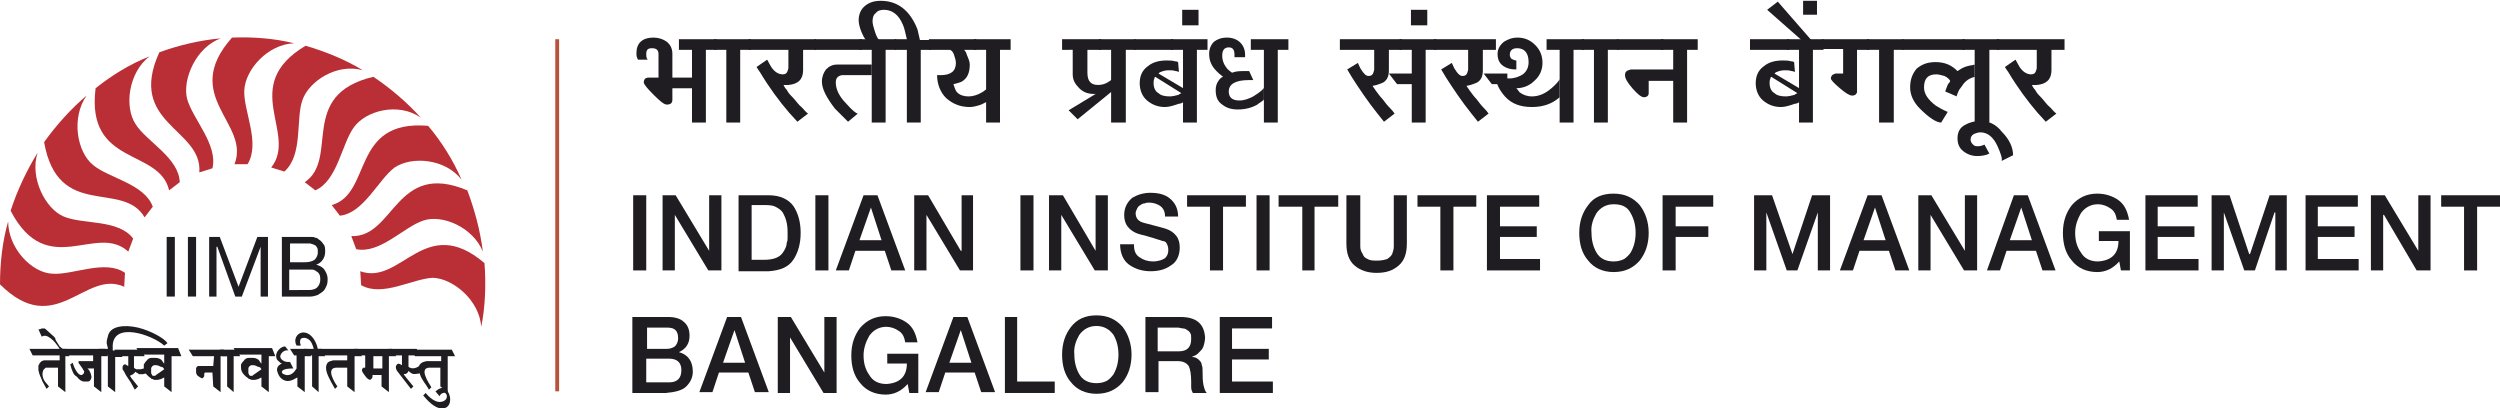 <?xml version="1.0" encoding="utf-8"?>
<!-- Generator: Adobe Illustrator 21.1.0, SVG Export Plug-In . SVG Version: 6.00 Build 0)  -->
<svg version="1.1" id="Layer_1" xmlns="http://www.w3.org/2000/svg" xmlns:xlink="http://www.w3.org/1999/xlink" x="0px" y="0px"
	 width="306px" height="50px" viewBox="0 0 306 50" style="enable-background:new 0 0 306 50;" xml:space="preserve">
<style type="text/css">
	.st0{fill:#1F1D21;}
	.st1{clip-path:url(#SVGID_2_);fill:#1F1D21;}
	.st2{clip-path:url(#SVGID_2_);fill:none;stroke:#B8523C;stroke-width:0.471;}
	.st3{clip-path:url(#SVGID_2_);fill-rule:evenodd;clip-rule:evenodd;fill:#B92F35;}
	.st4{clip-path:url(#SVGID_2_);fill-rule:evenodd;clip-rule:evenodd;fill:#1F1D21;}
</style>
<rect x="77.5" y="23.9" class="st0" width="1.6" height="9.2"/>
<polygon class="st0" points="81.1,23.9 82.7,23.9 86.8,30.7 86.8,30.7 86.8,23.9 88.3,23.9 88.3,33.1 86.7,33.1 82.6,26.3 
	82.6,26.3 82.6,33.1 81.1,33.1 "/>
<g>
	<defs>
		<rect id="SVGID_1_" y="0" width="306" height="50"/>
	</defs>
	<clipPath id="SVGID_2_">
		<use xlink:href="#SVGID_1_"  style="overflow:visible;"/>
	</clipPath>
	<path class="st1" d="M90.4,23.9h3.7c1.4,0,2.4,0.5,3,1.3c0.6,0.9,0.9,2,0.9,3.3c0,1.3-0.3,2.4-0.9,3.3c-0.6,0.9-1.6,1.3-3,1.4h-3.7
		V23.9z M92,31.8h1.5c1.2,0,2-0.3,2.4-1c0.2-0.3,0.4-0.7,0.4-1.1c0.1-0.2,0.1-0.4,0.1-0.6c0-0.2,0-0.4,0-0.7c0-1-0.2-1.7-0.6-2.4
		c-0.2-0.3-0.5-0.5-0.9-0.7c-0.4-0.2-0.9-0.2-1.5-0.2H92V31.8z"/>
	<rect x="99.8" y="23.9" class="st1" width="1.6" height="9.2"/>
	<path class="st1" d="M105.7,23.9h1.7l3.4,9.2h-1.7l-0.8-2.4h-3.6l-0.8,2.4h-1.6L105.7,23.9z M105.2,29.4h2.7l-1.3-4h0L105.2,29.4z"
		/>
	<polygon class="st1" points="111.9,23.9 113.6,23.9 117.6,30.7 117.7,30.7 117.7,23.9 119.1,23.9 119.1,33.1 117.5,33.1 
		113.4,26.3 113.4,26.3 113.4,33.1 111.9,33.1 	"/>
	<rect x="124.9" y="23.9" class="st1" width="1.6" height="9.2"/>
	<polygon class="st1" points="128.4,23.9 130.1,23.9 134.1,30.7 134.1,30.7 134.1,23.9 135.6,23.9 135.6,33.1 134,33.1 129.9,26.3 
		129.9,26.3 129.9,33.1 128.4,33.1 	"/>
	<path class="st1" d="M138.8,30c0,0.7,0.2,1.2,0.7,1.5c0.4,0.3,1,0.5,1.6,0.5c0.7,0,1.2-0.2,1.5-0.4c0.3-0.3,0.4-0.6,0.4-1
		c0-0.4-0.1-0.6-0.2-0.8c-0.1-0.2-0.3-0.3-0.5-0.3c-0.6-0.2-1.5-0.5-2.7-0.8c-0.8-0.2-1.3-0.6-1.6-1c-0.3-0.4-0.4-0.9-0.4-1.4
		c0-0.9,0.4-1.6,1-2.1c0.7-0.4,1.4-0.6,2.2-0.6c1,0,1.8,0.2,2.4,0.7c0.6,0.5,1,1.2,1,2.2h-1.6c0-0.6-0.2-1-0.6-1.3
		c-0.3-0.2-0.8-0.4-1.3-0.4c-0.2,0-0.4,0-0.6,0.1c-0.2,0-0.4,0.1-0.5,0.2c-0.2,0.1-0.3,0.2-0.4,0.4c-0.1,0.2-0.2,0.4-0.2,0.6
		c0,0.3,0.1,0.6,0.3,0.8c0.2,0.2,0.4,0.3,0.8,0.4c0.7,0.2,1.6,0.4,2.6,0.7c0.6,0.2,1,0.5,1.3,0.9c0.3,0.4,0.4,0.9,0.4,1.4
		c0,1-0.4,1.8-1.1,2.2c-0.7,0.5-1.5,0.7-2.5,0.7c-1,0-1.9-0.3-2.6-0.8c-0.7-0.5-1.1-1.4-1.1-2.5H138.8z"/>
	<polygon class="st1" points="145.3,23.9 152.5,23.9 152.5,25.3 149.7,25.3 149.7,33.1 148.1,33.1 148.1,25.3 145.3,25.3 	"/>
	<rect x="153.8" y="23.9" class="st1" width="1.6" height="9.2"/>
	<polygon class="st1" points="156.5,23.9 163.8,23.9 163.8,25.3 160.9,25.3 160.9,33.1 159.4,33.1 159.4,25.3 156.5,25.3 	"/>
	<path class="st1" d="M164.9,23.9h1.6v5.4c0,0.3,0,0.6,0,0.9c0,0.3,0.1,0.6,0.3,0.9c0.1,0.3,0.3,0.5,0.6,0.6
		c0.3,0.2,0.7,0.2,1.2,0.2c0.5,0,0.9-0.1,1.2-0.2c0.3-0.2,0.5-0.4,0.6-0.6c0.1-0.3,0.2-0.6,0.2-0.9c0-0.3,0-0.6,0-0.9v-5.4h1.6v5.9
		c0,1.2-0.3,2.1-1,2.7c-0.7,0.6-1.5,0.9-2.7,0.9c-1.1,0-2-0.3-2.7-0.9c-0.7-0.6-1-1.5-1-2.7V23.9z"/>
	<polygon class="st1" points="173.5,23.9 180.7,23.9 180.7,25.3 177.9,25.3 177.9,33.1 176.3,33.1 176.3,25.3 173.5,25.3 	"/>
	<polygon class="st1" points="182,23.9 188.4,23.9 188.4,25.3 183.6,25.3 183.6,27.7 188.1,27.7 188.1,29 183.6,29 183.6,31.7 
		188.5,31.7 188.5,33.1 182,33.1 	"/>
	<path class="st1" d="M197.5,23.7c1.4,0,2.4,0.5,3.2,1.4c0.7,0.9,1.1,2.1,1.1,3.4c0,1.4-0.4,2.5-1.1,3.4c-0.8,0.9-1.8,1.4-3.2,1.4
		c-1.3,0-2.4-0.5-3.1-1.4c-0.8-0.9-1.1-2.1-1.1-3.4c0-1.4,0.4-2.5,1.1-3.4C195.1,24.1,196.2,23.7,197.5,23.7 M197.5,25
		c-0.9,0-1.6,0.4-2.1,1.1c-0.4,0.7-0.7,1.5-0.6,2.4c0,0.9,0.2,1.7,0.6,2.4c0.4,0.7,1.1,1.1,2.1,1.1c0.5,0,0.9-0.1,1.3-0.3
		c0.3-0.2,0.6-0.5,0.8-0.8c0.4-0.7,0.6-1.5,0.6-2.4c0-0.9-0.2-1.7-0.6-2.4C199.2,25.3,198.5,25,197.5,25"/>
	<polygon class="st1" points="203.5,23.9 209.7,23.9 209.7,25.3 205.1,25.3 205.1,27.7 209.1,27.7 209.1,29 205.1,29 205.1,33.1 
		203.5,33.1 	"/>
	<polygon class="st1" points="214.7,23.9 216.9,23.9 219.4,31.1 219.4,31.1 221.8,23.9 224,23.9 224,33.1 222.5,33.1 222.5,26 
		222.5,26 220,33.1 218.7,33.1 216.2,26 216.2,26 216.2,33.1 214.7,33.1 	"/>
	<path class="st1" d="M228.6,23.9h1.7l3.4,9.2H232l-0.8-2.4h-3.6l-0.8,2.4h-1.6L228.6,23.9z M228.1,29.4h2.7l-1.3-4h0L228.1,29.4z"
		/>
	<polygon class="st1" points="234.8,23.9 236.4,23.9 240.5,30.7 240.5,30.7 240.5,23.9 242,23.9 242,33.1 240.4,33.1 236.3,26.3 
		236.3,26.3 236.3,33.1 234.8,33.1 	"/>
	<path class="st1" d="M246.5,23.9h1.7l3.4,9.2H250l-0.8-2.4h-3.6l-0.8,2.4h-1.6L246.5,23.9z M246,29.4h2.7l-1.3-4h0L246,29.4z"/>
	<path class="st1" d="M260.6,33.1h-1l-0.2-1.1c-0.8,0.9-1.7,1.3-2.7,1.3c-1.3,0-2.4-0.5-3.1-1.4c-0.8-0.9-1.1-2.1-1.1-3.4
		c0-1.4,0.4-2.5,1.1-3.4c0.8-0.9,1.8-1.4,3.1-1.4c1,0,1.9,0.3,2.6,0.8c0.7,0.5,1.1,1.3,1.3,2.4h-1.5c-0.1-0.6-0.3-1.1-0.8-1.4
		c-0.4-0.3-1-0.5-1.5-0.5c-0.9,0-1.6,0.4-2.1,1.1c-0.4,0.7-0.7,1.5-0.7,2.4c0,0.9,0.2,1.7,0.7,2.4c0.4,0.7,1.1,1.1,2.1,1.1
		c1.6-0.1,2.5-0.9,2.5-2.5h-2.4v-1.2h3.8V33.1z"/>
	<polygon class="st1" points="262.6,23.9 269,23.9 269,25.3 264.1,25.3 264.1,27.7 268.6,27.7 268.6,29 264.1,29 264.1,31.7 
		269.1,31.7 269.1,33.1 262.6,33.1 	"/>
	<polygon class="st1" points="270.7,23.9 272.9,23.9 275.3,31.1 275.4,31.1 277.8,23.9 279.9,23.9 279.9,33.1 278.5,33.1 278.5,26 
		278.4,26 276,33.1 274.7,33.1 272.2,26 272.2,26 272.2,33.1 270.7,33.1 	"/>
	<polygon class="st1" points="282.2,23.9 288.6,23.9 288.6,25.3 283.7,25.3 283.7,27.7 288.2,27.7 288.2,29 283.7,29 283.7,31.7 
		288.7,31.7 288.7,33.1 282.2,33.1 	"/>
	<polygon class="st1" points="290.2,23.9 291.9,23.9 296,30.7 296,30.7 296,23.9 297.5,23.9 297.5,33.1 295.8,33.1 291.8,26.3 
		291.7,26.3 291.7,33.1 290.2,33.1 	"/>
	<polygon class="st1" points="298.8,23.9 306,23.9 306,25.3 303.2,25.3 303.2,33.1 301.6,33.1 301.6,25.3 298.8,25.3 	"/>
	<path class="st1" d="M77.5,38.8h4.3c0.8,0,1.5,0.2,1.9,0.6c0.5,0.4,0.7,1,0.7,1.7c0,0.9-0.4,1.6-1.3,2v0c1.1,0.3,1.7,1.1,1.7,2.4
		c0,0.7-0.3,1.3-0.8,1.8c-0.5,0.5-1.4,0.7-2.5,0.8h-4.1V38.8z M79.1,42.7h2.5c0.4,0,0.7-0.1,1-0.3c0.2-0.2,0.4-0.5,0.4-1
		c0-0.9-0.4-1.3-1.3-1.3h-2.5V42.7z M79.1,46.8h2.8c1,0,1.5-0.5,1.5-1.5c0-0.9-0.5-1.4-1.5-1.4h-2.8V46.8z"/>
	<path class="st1" d="M89,38.8h1.7l3.4,9.2h-1.7l-0.8-2.4H88l-0.8,2.4h-1.6L89,38.8z M88.5,44.4h2.7l-1.3-4h0L88.5,44.4z"/>
	<polygon class="st1" points="95.2,38.8 96.8,38.8 100.9,45.6 100.9,45.6 100.9,38.8 102.4,38.8 102.4,48.1 100.8,48.1 96.7,41.3 
		96.7,41.3 96.7,48.1 95.2,48.1 	"/>
	<path class="st1" d="M112.3,48.1h-1l-0.2-1.1c-0.8,0.9-1.7,1.3-2.7,1.3c-1.3,0-2.4-0.5-3.1-1.4c-0.8-0.9-1.1-2.1-1.1-3.4
		c0-1.4,0.4-2.5,1.1-3.4c0.8-0.9,1.8-1.4,3.1-1.4c1,0,1.9,0.3,2.6,0.8s1.1,1.3,1.3,2.4h-1.5c-0.1-0.6-0.3-1.1-0.8-1.4
		c-0.4-0.3-1-0.5-1.5-0.5c-0.9,0-1.6,0.4-2.1,1.1c-0.4,0.7-0.7,1.5-0.7,2.4c0,0.9,0.2,1.7,0.7,2.4c0.4,0.7,1.1,1.1,2.1,1.1
		c1.6-0.1,2.5-0.9,2.5-2.5h-2.4v-1.2h3.8V48.1z"/>
	<path class="st1" d="M116.7,38.8h1.7l3.4,9.2h-1.7l-0.8-2.4h-3.6l-0.8,2.4h-1.6L116.7,38.8z M116.2,44.4h2.7l-1.3-4h0L116.2,44.4z"
		/>
	<polygon class="st1" points="123,38.8 124.5,38.8 124.5,46.7 129.1,46.7 129.1,48.1 123,48.1 	"/>
	<path class="st1" d="M134.2,38.6c1.4,0,2.4,0.5,3.2,1.4c0.7,0.9,1.1,2.1,1.1,3.4c0,1.4-0.4,2.5-1.1,3.4c-0.8,0.9-1.8,1.4-3.2,1.4
		c-1.3,0-2.4-0.5-3.1-1.4c-0.8-0.9-1.1-2.1-1.1-3.4c0-1.4,0.4-2.5,1.1-3.4C131.8,39.1,132.8,38.6,134.2,38.6 M134.2,39.9
		c-0.9,0-1.6,0.4-2.1,1.1c-0.4,0.7-0.7,1.5-0.6,2.4c0,0.9,0.2,1.7,0.6,2.4c0.4,0.7,1.1,1.1,2.1,1.1c0.5,0,0.9-0.1,1.3-0.3
		c0.3-0.2,0.6-0.5,0.8-0.8c0.4-0.7,0.6-1.5,0.6-2.4c0-0.9-0.2-1.7-0.6-2.4C135.8,40.3,135.1,39.9,134.2,39.9"/>
	<path class="st1" d="M140.2,38.8h4.3c2,0,2.9,0.9,3,2.5c0,0.4-0.1,0.8-0.2,1.1c-0.1,0.3-0.3,0.5-0.5,0.7c-0.2,0.2-0.3,0.3-0.5,0.4
		c-0.2,0.1-0.3,0.1-0.4,0.2v0c0.1,0,0.3,0,0.5,0.1c0.2,0.1,0.3,0.2,0.4,0.3c0.1,0.1,0.3,0.3,0.3,0.6c0.1,0.2,0.1,0.5,0.1,0.9
		c0,0.5,0,1,0.1,1.5c0.1,0.4,0.2,0.8,0.4,1h-1.7c-0.1-0.2-0.2-0.4-0.2-0.7c0-0.2,0-0.5,0-0.7c0-0.8-0.1-1.5-0.3-1.9
		c-0.3-0.4-0.7-0.6-1.4-0.6h-2.3v3.8h-1.6V38.8z M141.7,43h2.6c1,0,1.5-0.5,1.5-1.5c0-0.3,0-0.6-0.1-0.7c-0.1-0.2-0.2-0.3-0.4-0.4
		c-0.1-0.1-0.3-0.2-0.5-0.2c-0.2,0-0.4-0.1-0.6-0.1h-2.5V43z"/>
	<polygon class="st1" points="149.3,38.8 155.7,38.8 155.7,40.2 150.8,40.2 150.8,42.7 155.3,42.7 155.3,44 150.8,44 150.8,46.7 
		155.8,46.7 155.8,48.1 149.3,48.1 	"/>
	<path class="st1" d="M84.7,10.8h-2.4v1.4c0,0.4-0.2,0.6-0.7,0.6c-0.3,0-0.8-0.4-1.6-1.2c-0.8-0.8-1.2-1.3-1.2-1.5
		c0-0.4,0.2-0.6,0.6-0.6h1.2V6.6c0-0.5-0.3-0.7-0.8-0.7c-0.5,0-0.7,0.2-0.7,0.7c0,0.2,0,0.4,0.1,0.6l0.1,0.1h-1.2
		C78,7.2,78,7.1,78,7.1c-0.1-0.2-0.1-0.4-0.1-0.6c0-1.2,0.7-1.9,2.1-1.9c0.6,0,1.2,0.2,1.6,0.5c0.5,0.4,0.7,0.9,0.7,1.5v2.9h2.4
		V10.8z"/>
	<polygon class="st1" points="87.7,6.1 86.4,6.1 86.4,15 84.7,15 84.7,6.1 83.1,6.1 83.1,4.8 87.7,4.8 	"/>
	<polygon class="st1" points="91.9,6.1 90.6,6.1 90.6,15 88.9,15 88.9,6.1 87.4,6.1 87.4,4.8 91.9,4.8 	"/>
	<path class="st1" d="M100,6.1h-1.7v2.5c0,1.1-0.6,1.7-1.8,1.8c-0.1,0-0.3,0-0.6,0c0.1,0.2,0.2,0.4,0.4,0.6c0.2,0.4,0.5,0.7,0.8,1
		c0.3,0.3,0.6,0.8,1.1,1.2c0.2,0.2,0.4,0.5,0.7,0.7l-1.3,1l-1-1.1c-1.2-1.4-2.4-3-3.6-5c-0.1-0.1-0.2-0.3-0.4-0.6l1.3-0.9
		c0.2,0.4,0.4,0.7,0.5,0.9c0.4,0.6,0.9,0.9,1.4,0.9c0.3,0,0.5-0.1,0.6-0.4c0-0.1,0.1-0.2,0.1-0.4V6.1h-4.9V4.8h8.3V6.1z"/>
	<path class="st1" d="M99.1,5.2c0.1,0,0.2,0,0.2,0.1c0,0.1,0,0.1-0.1,0.2c-0.1,0-0.1,0-0.2-0.1C99,5.3,99,5.2,99.1,5.2"/>
	<path class="st1" d="M105.5,6.1h-5.8V4.8h5.8V6.1z M106.7,9.2h-3.6c-0.2,0-0.3,0.1-0.4,0.1c-0.3,0.2-0.4,0.4-0.4,0.8
		c0,0.8,0.4,1.7,1.3,2.6c0.7,0.8,1.2,1.2,1.4,1.2l-1.2,1c-0.7-0.7-1.2-1.2-1.6-1.6c-1-1.3-1.6-2.4-1.6-3.3c0-0.6,0.2-1.1,0.5-1.5
		c0.4-0.4,0.8-0.6,1.4-0.6h4.2V9.2z"/>
	<polygon class="st1" points="109.7,6.1 108.4,6.1 108.4,15 106.7,15 106.7,6.1 105.2,6.1 105.2,4.8 109.7,4.8 	"/>
	<path class="st1" d="M114,6.1h-1.3V15H111V6.1h-1.5V4.8h1.5c-0.2-0.8-0.3-1.4-0.5-1.8c-0.5-1.2-1.3-1.8-2.3-1.8
		c-0.4,0-0.8,0.1-1,0.4c-0.3,0.2-0.4,0.6-0.4,1c0,0.3,0.1,0.7,0.3,1.3c0.2,0.6,0.4,1,0.6,1H106c-0.2-0.2-0.4-0.6-0.6-1.1
		c-0.2-0.5-0.3-1-0.3-1.3c0-0.8,0.3-1.4,0.8-1.8c0.5-0.4,1.1-0.6,1.9-0.6c2.1,0,3.6,1.2,4.5,3.5c0.1,0.4,0.2,0.9,0.3,1.3h1.4V6.1z"
		/>
	<path class="st1" d="M120.7,12.5c-0.2,0.1-0.4,0.2-0.6,0.3c-0.6,0.2-1,0.3-1.4,0.3c-1.2,0-2.1-0.4-2.9-1.1
		c-0.7-0.7-1.1-1.7-1.1-2.8h0.2c0.1,0,0.2,0,0.2,0c1.3,0,1.9-0.5,1.9-1.5c0-0.3-0.1-0.6-0.2-0.9c-0.1-0.4-0.3-0.6-0.5-0.7h-2.6V4.8
		h5.8v1.3H118c0.2,0.2,0.3,0.4,0.3,0.5c0.2,0.5,0.4,0.9,0.4,1.3c0,1-0.3,1.7-1,2.1c-0.2,0.1-0.6,0.2-1,0.3c0.1,0.3,0.2,0.6,0.3,0.8
		c0.3,0.5,0.9,0.7,1.6,0.7c0.5,0,1.1-0.2,1.6-0.5c0.2-0.1,0.4-0.3,0.7-0.5V12.5z"/>
	<polygon class="st1" points="123.7,6.1 122.4,6.1 122.4,15 120.7,15 120.7,6.1 119.2,6.1 119.2,4.8 123.7,4.8 	"/>
	<path class="st1" d="M136.2,11.1l-4.3,3.5l-1.1-1.1l3.3-2h-0.2c-0.7,0-1.3-0.2-1.8-0.7c-0.5-0.5-0.8-1-0.8-1.7v-3H130V4.8h4.8v1.3
		h-1.7v2.8c0,1,0.4,1.5,1.3,1.5c0.4,0,0.9-0.1,1.3-0.4c0.2-0.1,0.3-0.2,0.5-0.4V11.1z"/>
	<polygon class="st1" points="139,6.1 137.8,6.1 137.8,15 136,15 136,6.1 134.5,6.1 134.5,4.8 139,4.8 	"/>
	<path class="st1" d="M143.6,6.1h-4.8V4.8h4.8V6.1z M145,12.4c-0.3,0.2-0.5,0.3-0.7,0.3c-0.6,0.2-1.2,0.4-1.7,0.4
		c-0.9,0-1.6-0.3-2.2-0.8c-0.6-0.5-0.9-1.3-0.9-2.1c0-0.9,0.3-1.6,1-2.1c0.6-0.5,1.4-0.7,2.3-0.7c0.3,0,0.7,0,1,0.1
		c0.1,0,0.2,0,0.4,0.1l0.1,1.2c-0.1,0-0.2-0.1-0.4-0.1c-0.3-0.1-0.6-0.1-0.9-0.1c-0.3,0-0.7,0.1-0.9,0.2c-0.1,0-0.2,0.1-0.3,0.2
		l3.2,1.9V12.4z M144.6,11.4l-3.2-2c-0.1,0.1-0.1,0.1-0.1,0.2c-0.1,0.2-0.1,0.4-0.1,0.6c0,0.5,0.2,1,0.6,1.2
		c0.3,0.3,0.8,0.4,1.4,0.4c0.3,0,0.7-0.1,1.1-0.2C144.2,11.6,144.4,11.5,144.6,11.4"/>
	<polygon class="st1" points="147.8,6.1 146.5,6.1 146.5,15 144.8,15 144.8,6.1 143.3,6.1 143.3,4.8 147.8,4.8 	"/>
	<rect x="144.7" y="1.2" class="st1" width="2" height="1.9"/>
	<path class="st1" d="M154.7,12.2c-0.3,0.3-0.6,0.4-0.8,0.6c-0.7,0.4-1.5,0.6-2.4,0.6c-0.8,0-1.4-0.2-1.9-0.6
		c-0.6-0.4-0.8-1-0.8-1.8c0-0.4,0.1-0.8,0.4-1.2c0.1-0.1,0.2-0.3,0.5-0.4c-0.4-0.3-0.6-0.5-0.8-0.7C148.2,8,148,7.3,148,6.6
		c0-0.6,0.2-1.1,0.6-1.5c0.4-0.3,0.9-0.5,1.6-0.5c0.6,0,1.2,0.2,1.6,0.6c0.4,0.4,0.6,0.9,0.6,1.5c0,0.1,0,0.2,0,0.3h-1.3V6.9V6.7
		c0-0.6-0.2-0.9-0.7-0.9c-0.5,0-0.8,0.3-0.8,1c0,0.6,0.2,1.1,0.6,1.6c0.1,0.1,0.3,0.3,0.6,0.5c0.5-0.2,1-0.2,1.5-0.2h0.6l0.5,1.1
		h-0.2h-0.3c-1.7,0-2.5,0.5-2.5,1.4c0,0.7,0.4,1.1,1.3,1.1c0.6,0,1.1-0.2,1.7-0.5c0.8-0.5,1.3-0.9,1.3-1.1V12.2z"/>
	<polygon class="st1" points="157.7,6.1 156.4,6.1 156.4,15 154.7,15 154.7,6.1 153.1,6.1 153.1,4.8 157.7,4.8 	"/>
	<path class="st1" d="M171.6,6.1H170v2.5c0,0.7-0.2,1.2-0.7,1.5c-0.2,0.1-0.5,0.2-0.8,0.3c-0.1,0-0.3,0.1-0.5,0.1
		c0,0,0.1,0.2,0.4,0.6c0.3,0.4,0.5,0.7,0.8,1c0.3,0.4,0.6,0.8,1,1.2c0.1,0.1,0.3,0.3,0.5,0.6l-1.3,1l-0.8-1c-1.2-1.5-2.2-3-3.1-4.4
		c-0.2-0.3-0.4-0.7-0.6-1l1.3-0.8c0.2,0.4,0.3,0.7,0.4,0.8c0.3,0.5,0.6,0.8,0.9,0.8c0.3,0,0.5-0.1,0.6-0.4c0-0.1,0.1-0.2,0.1-0.4
		V6.1H164V4.8h7.6V6.1z M172.9,10.3H171L170,9h2.9V10.3z"/>
	<polygon class="st1" points="175.8,6.1 174.5,6.1 174.5,15 172.8,15 172.8,6.1 171.3,6.1 171.3,4.8 175.8,4.8 	"/>
	<rect x="172.7" y="1.2" class="st1" width="2" height="1.9"/>
	<path class="st1" d="M183.1,6.1h-1.6v2.5c0,0.7-0.2,1.2-0.7,1.5c-0.2,0.1-0.5,0.2-0.8,0.3c-0.1,0-0.3,0.1-0.5,0.1
		c0,0,0.1,0.2,0.4,0.6c0.3,0.4,0.5,0.7,0.8,1c0.3,0.4,0.6,0.8,1,1.2c0.1,0.1,0.3,0.3,0.5,0.6l-1.3,1l-0.8-1c-1.2-1.5-2.2-3-3.1-4.4
		c-0.2-0.3-0.4-0.7-0.6-1l1.3-0.8c0.2,0.4,0.3,0.7,0.4,0.8c0.3,0.5,0.6,0.8,0.9,0.8c0.3,0,0.5-0.1,0.6-0.4c0-0.1,0.1-0.2,0.1-0.4
		V6.1h-4.2V4.8h7.6V6.1z M184.5,10.3h-1.9l-1-1.3h2.9V10.3z"/>
	<path class="st1" d="M190.9,11.9c-0.9,0.8-2,1.2-3.4,1.2c-1.4,0-2.5-0.4-3.3-1.3c-0.7-0.8-1.1-1.6-1.1-2.4c0.1,0,0.3,0.1,0.5,0.1
		c0.5,0.1,0.9,0.1,1.1,0.1c0.7,0,1.2-0.2,1.7-0.5c0.5-0.4,0.7-0.9,0.7-1.5c0-1.1-0.5-1.7-1.4-1.7c-0.6,0-0.9,0.3-0.9,0.8
		c0,0.2,0.1,0.4,0.2,0.5c0.2,0.1,0.4,0.2,0.6,0.2v1.1c-0.2,0-0.5,0-0.9-0.1c-1-0.3-1.4-0.9-1.4-1.8c0-0.6,0.3-1.1,0.8-1.5
		c0.5-0.3,1-0.5,1.6-0.5c0.9,0,1.6,0.3,2.2,0.9s0.9,1.3,0.9,2.2c0,0.8-0.3,1.6-1,2.2c-0.6,0.6-1.4,0.9-2.2,0.9
		c0.2,0.2,0.3,0.4,0.4,0.5c0.4,0.3,0.9,0.5,1.5,0.5c0.8,0,1.6-0.3,2.4-1c0.6-0.5,0.9-0.9,1-1.1V11.9z"/>
	<polygon class="st1" points="193.9,6.1 192.6,6.1 192.6,15 190.9,15 190.9,6.1 189.3,6.1 189.3,4.8 193.9,4.8 	"/>
	<polygon class="st1" points="198.1,6.1 196.8,6.1 196.8,15 195.1,15 195.1,6.1 193.6,6.1 193.6,4.8 198.1,4.8 	"/>
	<path class="st1" d="M203.6,6.1h-5.7V4.8h5.7V6.1z M204.9,9.9h-3.1v1.5c0,0.3-0.2,0.5-0.6,0.5c-0.3,0-0.8-0.4-1.4-1.1
		c-0.6-0.7-0.9-1.2-0.9-1.6c0-0.3,0.1-0.5,0.4-0.6c0.1,0,0.2-0.1,0.4-0.1h5.2V9.9z"/>
	<polygon class="st1" points="207.8,6.1 206.5,6.1 206.5,15 204.8,15 204.8,6.1 203.3,6.1 203.3,4.8 207.8,4.8 	"/>
	<path class="st1" d="M219,6.1h-4.8V4.8h4.8V6.1z M220.4,12.4c-0.3,0.2-0.5,0.3-0.7,0.3c-0.6,0.2-1.2,0.4-1.7,0.4
		c-0.9,0-1.6-0.3-2.2-0.8c-0.6-0.5-0.9-1.3-0.9-2.1c0-0.9,0.3-1.6,1-2.1c0.6-0.5,1.4-0.7,2.3-0.7c0.3,0,0.7,0,1,0.1
		c0.1,0,0.2,0,0.4,0.1l0.1,1.2c-0.1,0-0.2-0.1-0.4-0.1c-0.3-0.1-0.6-0.1-0.9-0.1c-0.3,0-0.7,0.1-0.9,0.2c-0.1,0-0.2,0.1-0.3,0.2
		l3.2,1.9V12.4z M220,11.4l-3.2-2c-0.1,0.1-0.1,0.1-0.1,0.2c-0.1,0.2-0.1,0.4-0.1,0.6c0,0.5,0.2,1,0.6,1.2c0.3,0.3,0.8,0.4,1.4,0.4
		c0.3,0,0.7-0.1,1.1-0.2C219.6,11.6,219.8,11.5,220,11.4"/>
	<polygon class="st1" points="223.2,6.1 221.9,6.1 221.9,15 220.2,15 220.2,6.1 218.7,6.1 218.7,4.8 223.2,4.8 	"/>
	<path class="st1" d="M221.7,4.9h-1.2l-4.2-3.7l1.3-1L221.7,4.9z M222.4,1.8h-1.7V0.1h1.7V1.8z"/>
	<path class="st1" d="M228.8,6.1h-1.5v4.8c0,0.2,0,0.4,0,0.4c-0.1,0.3-0.3,0.4-0.6,0.4c-0.3,0-0.8-0.3-1.5-0.9
		c-0.7-0.6-1.1-1-1.1-1.2c0-0.2,0.1-0.4,0.3-0.5c0.1,0,0.2-0.1,0.3-0.1h0.9v-3H223V4.8h5.8V6.1z"/>
	<polygon class="st1" points="233,6.1 231.8,6.1 231.8,15 230,15 230,6.1 228.5,6.1 228.5,4.8 233,4.8 	"/>
	<path class="st1" d="M240.5,6.1h-7.7V4.8h7.7V6.1z M241.8,9.4c-0.6,0.1-1.1,0.4-1.5,0.9c-0.1,0.2-0.3,0.4-0.5,0.7
		c-0.2,0.4-0.3,0.7-0.3,0.8l-1.4-0.6c0-0.1,0.1-0.2,0.1-0.3c0.1-0.3,0.2-0.6,0.4-0.8c0,0,0.1-0.1,0.1-0.2c-0.1-0.2-0.3-0.4-0.7-0.6
		c-0.4-0.1-0.7-0.2-1-0.2c-1,0-1.5,0.5-1.5,1.6c0,0.8,0.5,1.5,1.4,2.2c0.3,0.2,0.8,0.5,1.5,0.8l-0.8,1.3c-0.6,0-1.5-0.6-2.6-1.7
		c-0.8-0.8-1.2-1.7-1.2-2.6c0-1,0.3-1.7,0.8-2.3c0.6-0.5,1.3-0.8,2.3-0.8c1.2,0,2,0.4,2.7,1.1c0.3-0.2,0.6-0.4,0.9-0.5
		c0.2-0.1,0.4-0.1,0.7-0.2c0.1,0,0.2,0,0.5-0.1V9.4z"/>
	<polygon class="st1" points="244.7,6.1 243.5,6.1 243.5,15 241.7,15 241.7,6.1 240.2,6.1 240.2,4.8 244.7,4.8 	"/>
	<path class="st1" d="M246.4,19l-1.4,0.7c0.1-0.3-0.1-0.9-0.5-1.8c-0.5-1.1-1.2-1.7-2.1-1.7c-0.3,0-0.5,0.1-0.8,0.2
		c-0.3,0.2-0.4,0.4-0.4,0.7c0,0.2,0.1,0.4,0.3,0.6c0.2,0.2,0.4,0.2,0.6,0.2c0.3,0,0.6-0.1,0.8-0.2l0.6,1.1c-0.4,0.2-0.9,0.3-1.5,0.3
		c-0.6,0-1.2-0.2-1.7-0.6c-0.5-0.4-0.7-0.9-0.7-1.6c0-0.7,0.3-1.3,0.9-1.6c0.5-0.3,1.2-0.5,1.9-0.5c1,0,1.9,0.4,2.6,1.3
		C246,17.1,246.4,18.1,246.4,19"/>
	<path class="st1" d="M252.8,6.1h-1.7v2.5c0,1.1-0.6,1.7-1.8,1.8c-0.1,0-0.3,0-0.6,0c0.1,0.2,0.2,0.4,0.4,0.6c0.2,0.4,0.5,0.7,0.8,1
		c0.3,0.3,0.6,0.8,1.1,1.2c0.2,0.2,0.4,0.5,0.7,0.7l-1.3,1l-1-1.1c-1.2-1.4-2.4-3-3.6-5c-0.1-0.1-0.2-0.3-0.4-0.6l1.3-0.9
		c0.2,0.4,0.4,0.7,0.5,0.9c0.4,0.6,0.9,0.9,1.4,0.9c0.3,0,0.5-0.1,0.6-0.4c0-0.1,0.1-0.2,0.1-0.4V6.1h-4.9V4.8h8.3V6.1z"/>
	<path class="st1" d="M252,5.2c0.1,0,0.2,0,0.2,0.1c0,0.1,0,0.1-0.1,0.2c-0.1,0-0.1,0-0.2-0.1C251.8,5.3,251.9,5.2,252,5.2"/>
	<line class="st2" x1="68.2" y1="47.9" x2="68.2" y2="4.8"/>
	<path class="st3" d="M36,5.3c-2.4-0.6-5-0.8-7.6-0.7c-6.4,7.2,2.3,10.5,0.3,15.5l1.6,0c1.6-2.6-0.5-6.5-0.4-9
		C30,8.5,32.8,5.4,36,5.3"/>
	<path class="st3" d="M27,4.7c-2.4,0.2-5,0.8-7.5,1.7c-4,8.8,5.3,9.3,4.9,14.7l1.6-0.5c0.7-2.9-2.4-6-3.1-8.5
		C22.3,9.7,24,5.8,27,4.7"/>
	<path class="st3" d="M18.3,6.9c-2.3,0.9-4.6,2.3-6.6,3.9c-1.2,9.6,7.8,7.3,9,12.5l1.3-1c-0.1-3-4.1-5-5.4-7.1
		C15.2,13.1,15.7,8.9,18.3,6.9"/>
	<path class="st3" d="M10.6,11.7c-1.9,1.6-3.7,3.6-5.2,5.7c1.7,9.6,9.6,4.6,12.3,9.2l1-1.3c-1-2.8-5.4-3.5-7.3-5.1
		C9.4,18.6,8.7,14.4,10.6,11.7"/>
	<path class="st3" d="M4.6,18.7c-1.3,2.1-2.5,4.6-3.3,7.1c4.5,8.6,10.5,1.4,14.4,5l0.6-1.6c-1.8-2.4-6.2-1.7-8.5-2.7
		C5.6,25.6,3.6,21.8,4.6,18.7"/>
	<path class="st3" d="M1,27.1c-0.7,2.4-1,5.1-1,7.7c6.8,6.8,10.4-1.9,15.2,0.3l0.1-1.7c-2.4-1.7-6.4,0.3-8.9,0.1
		C3.9,33.4,1,30.4,1,27.1"/>
	<path class="st3" d="M44.4,8.6c-2.1-1.3-4.6-2.3-7-3c-8.2,4.9-0.9,10.7-4.2,14.9l1.6,0.5c2.3-2,1.4-6.4,2.2-8.7
		C37.8,9.9,41.3,7.7,44.4,8.6"/>
	<path class="st3" d="M51.5,14.4c-1.6-1.8-3.7-3.6-5.8-5c-9.3,2.2-4.1,10-8.4,12.9l1.3,1c2.7-1.2,3.2-5.6,4.7-7.7
		C44.8,13.5,48.8,12.5,51.5,14.4"/>
	<path class="st3" d="M56.5,22c-1-2.3-2.4-4.6-4.1-6.6c-9.5-0.8-6.8,8.3-11.8,9.7l1,1.3c2.9-0.3,4.7-4.4,6.7-5.9
		C50.4,19.1,54.5,19.4,56.5,22"/>
	<path class="st3" d="M59.1,30.8c-0.3-2.5-1-5.1-1.9-7.5c-8.8-3.7-8.9,5.8-14.2,5.6l0.6,1.6c2.9,0.6,5.8-2.7,8.2-3.5
		C54.1,26.2,57.9,27.8,59.1,30.8"/>
	<path class="st3" d="M58.9,40c0.5-2.4,0.6-5.2,0.4-7.8c-7.3-6.2-10.2,2.8-15.2,1l0.1,1.7c2.6,1.5,6.3-0.8,8.8-0.9
		C55.5,34.1,58.7,36.8,58.9,40"/>
	<path class="st4" d="M55.1,48.9c0,0.7-0.4,1.1-1,1.1c-0.9,0-1.8-1-2.3-1.6l0.3-0.3c0.4,0.5,1.1,1.1,1.7,1.1c0.4,0,0.9-0.2,0.9-0.7
		c0-0.2-0.1-0.3-0.2-0.4c-0.2-0.1-0.6,0.1-0.7,0.4l-0.5-0.6c0.4-0.3,0.8-0.6,1.3-0.3C54.9,48,55.1,48.4,55.1,48.9"/>
	<path class="st4" d="M55.7,43.6h-0.9V48l-0.9-0.7V45h-1.3c-1.4,0-0.1,1.9,0.2,2.4l-0.3,0.3c-0.3-0.6-0.9-1.2-1.1-1.9
		c-0.1-0.4-0.3-1,0.1-1.3c0.2-0.2,0.4-0.2,0.7-0.3l1.8,0v-0.6h-3.2l-0.4-0.8h4.9L55.7,43.6z"/>
	<path class="st4" d="M51.4,45L51.4,45l0,0.7c-0.7,0.1-0.9,0.2-1.4-0.3c-0.1,0.3-0.3,0.4-0.6,0.4l0.3,0.4l0.9,1.1l-0.3,0.3l-1.7-2.2
		c-0.2-0.3-0.2-0.6,0-0.8c0.2-0.2,0.4,0,0.6,0.1v-1.2h-1.3l-0.3-0.8l3.4,0l0.3,0.8h-1.3v1.4c0.4,0.3,0.9,0.2,1.3-0.1L51.4,45z"/>
	<path class="st4" d="M48.5,43.6h-0.9V48l-0.9-0.7v-1.4h-1.1c0,0.3,0,0.4-0.3,0.6c-0.4-0.1-0.6-0.5-0.9-0.9
		c-0.1-0.2-0.2-0.4,0.1-0.6h0.2v-1.5h-1l-0.4-0.8H48L48.5,43.6z M46.8,43.6h-1.1v1.5h1.1V43.6z"/>
	<path class="st4" d="M44.3,43.6h-0.9V48l-0.9-0.7V45h-1.3c-1.4,0-0.2,1.9,0.1,2.3L41,47.6l-0.5-0.9c-0.3-0.6-0.9-1.6-0.4-2.3
		c0.2-0.2,0.4-0.2,0.7-0.3h1.7v-0.6h-3.2l-0.4-0.8h4.9L44.3,43.6z"/>
	<path class="st4" d="M33.7,43.6h-0.8V48L32,47.3v-1.1l-0.4,0.2l-0.4,0.1l-0.3,0c-0.1,0-0.2,0-0.3-0.1c0,0,0,0-0.1,0
		c0,0-0.1,0-0.1-0.1c-0.2-0.1-0.4-0.3-0.5-0.4c-0.3-0.3-0.4-0.6-0.4-0.9l0-0.3c0-0.1,0-0.2,0.1-0.2c0-0.1,0.1-0.2,0.2-0.3
		c0.2-0.3,0.4-0.4,0.7-0.4h0.2c0.3,0,0.5,0,0.7,0.1l0.2,0.1l0.1,0.1l0.2,0.3l0.1,0.1v-1.1h-3l-0.4-0.8h4.7L33.7,43.6z M32,45.2
		L32,45.2c-0.1-0.2-0.2-0.3-0.4-0.3c-0.2-0.1-0.4-0.2-0.6-0.2l-0.2,0c-0.1,0-0.1,0-0.2,0.1c0,0-0.1,0-0.1,0.1
		c-0.1,0.1-0.1,0.1-0.1,0.2l0,0.2l0,0.2l0,0.2c0.1,0.1,0.1,0.2,0.1,0.2l0.1,0.1l0.2,0l0.1,0l0.1-0.1L32,45.2z"/>
	<polygon class="st4" points="29.4,43.6 28.6,43.6 28.6,48 27.8,47.3 27.8,43.6 27.2,43.6 26.9,42.8 29,42.8 	"/>
	<path class="st4" d="M27.8,43.6H27V48l-0.9-0.7l-0.1-1.7h-0.9l-0.1,0.1v0.1v0.2c0,0.1-0.1,0.2-0.2,0.3c-0.2,0-0.3-0.1-0.6-0.3
		c-0.1-0.1-0.2-0.3-0.2-0.4C24,45.4,24,45.3,24,45.1c0,0,0-0.1,0.1-0.2c0.1-0.1,0.1-0.1,0.2-0.1h1.8l0.1-1.2h-2.6l-0.5-0.8h4.3
		L27.8,43.6z"/>
	<path class="st4" d="M22.2,43.6H21V48l-0.9-0.7v-1.1l-0.4,0.2l-0.4,0.1l-0.3,0c-0.1,0-0.2,0-0.3-0.1c0,0,0,0-0.1,0
		c0,0-0.1,0-0.1-0.1c-0.2-0.1-0.4-0.3-0.5-0.4c-0.3-0.3-0.4-0.6-0.4-0.9l0-0.3c0-0.1,0-0.2,0.1-0.2c0-0.1,0.1-0.2,0.2-0.3
		c0.2-0.3,0.4-0.4,0.7-0.4h0.2c0.3,0,0.5,0,0.7,0.1l0.2,0.1l0.1,0.1l0.2,0.3l0.1,0.1v-1.1h-3l-0.4-0.8h5.1L22.2,43.6z M20.1,45.2
		L20.1,45.2c-0.1-0.2-0.2-0.3-0.4-0.3c-0.2-0.1-0.4-0.2-0.6-0.2l-0.2,0c-0.1,0-0.1,0-0.2,0.1c0,0-0.1,0-0.1,0.1
		c-0.1,0.1-0.1,0.1-0.1,0.2l0,0.2l0,0.2l0,0.2c0.1,0.1,0.1,0.2,0.1,0.2l0.1,0.1l0.2,0l0.1,0l0.1-0.1L20.1,45.2z"/>
	<path class="st4" d="M17.9,45L17.9,45l0,0.7l-0.4,0.1l-0.3,0l-0.2,0l-0.1-0.1l-0.2-0.1l-0.1-0.1l-0.3,0.3L15.9,46l0.2,0.3l0.8,1
		l-0.4,0.4L16,46.8l-0.6-0.9l-0.2-0.4l-0.2-0.3l0-0.1V45c0-0.1,0-0.2,0.1-0.3c0.1-0.1,0.1-0.1,0.2-0.1c0.1,0,0.1,0,0.2,0.1l0.2,0.1
		v-1.2h-1.3L14,42.8l3.4,0l0.3,0.8h-1.3v1.4l0.1,0.1l0.2,0.1H17l0.2,0l0.4-0.1l0.2-0.1L17.9,45z"/>
	<path class="st4" d="M20.1,42.3c-1.4-1.3-6.5-3.1-6.3,0.3l0,0.3l0.7,0l0.5,0.8h-0.9V48l-0.9-0.7v-3.8h-0.6l-0.5-0.8h1.1l0-0.1
		l-0.1-0.4c-0.1-0.3,0-0.7,0.1-1c0.2-1.3,2-1.5,3.7-1.1c1.6,0.4,3.2,1.3,3.6,1.9L20.1,42.3z"/>
	<path class="st4" d="M13.2,43.6h-0.8V48l-0.9-0.7v-2.2h-0.8l0.2,0.2l0.1,0.2l0.1,0.2l0.1,0.4c0,0.2-0.1,0.4-0.2,0.5
		c-0.1,0.1-0.2,0.1-0.3,0.1c0,0-0.1,0-0.1,0c0,0-0.1,0-0.2,0l-0.1,0c-0.3,0-0.6-0.2-0.9-0.6C9.2,46,9,45.8,8.9,45.5
		c-0.1-0.2-0.2-0.5-0.3-0.9l0.3-0.2c0.1,0.4,0.3,0.8,0.5,1.1c0.2,0.3,0.4,0.4,0.5,0.4l0.1,0c0.2-0.1,0.3-0.2,0.3-0.4l0-0.1l-0.1-0.1
		l-0.1-0.2l-0.5-0.7c0-0.1,0-0.2,0.1-0.2h1.7v-0.7H7.9l-0.3-0.8h5.3L13.2,43.6z"/>
	<path class="st4" d="M7.9,42.9H7.4c0-0.1-0.1-0.2-0.1-0.2c-0.1-0.1-0.1-0.2-0.2-0.3l-0.3-0.4c-0.3-0.4-0.8-0.8-1.2-0.9
		c-0.1,0-0.1,0-0.2,0c0,0-0.1,0-0.3,0.1l-0.4-0.9c0.1,0,0.1,0,0.1,0c0,0,0,0,0.1,0l0.2-0.1h0.2h0.1c0.1,0,0.1,0,0.2,0.1
		c0.3,0.3,0.7,0.6,1,0.9c0.1,0.1,0.2,0.2,0.2,0.4l0.5,0.8L7.9,42.9z"/>
	<path class="st4" d="M8.5,43.6H8V48l-0.9-0.7V45H5.9H5.7c0,0,0,0-0.1,0c0,0,0,0-0.1,0.1c-0.2,0.1-0.3,0.4-0.3,0.7
		c0,0.3,0.1,0.6,0.3,0.9L6,47.3l-0.3,0.3l-0.5-0.9l-0.2-0.5c0-0.1-0.1-0.1-0.1-0.2c0-0.1-0.1-0.2-0.1-0.3c0-0.1-0.1-0.3-0.1-0.4
		c0-0.1,0-0.2,0-0.3l0-0.2c0-0.1,0-0.1,0.1-0.2c0-0.1,0.1-0.2,0.1-0.2l0.2-0.2l0.3-0.1l0.2,0h1.7v-0.6H4l-0.4-0.8h4.5L8.5,43.6z"/>
	<path class="st4" d="M38.1,43.6h-0.8V48l-0.9-0.7v-1.1c-0.7,0.4-1.3,0.7-2,0.1c-0.3-0.3-0.4-0.6-0.5-1c0-0.3,0.1-0.5,0.4-0.7
		l0.2-0.1l-0.2-0.1l-0.2-0.2c-0.3-0.2-0.3-0.5-0.3-0.7c0-0.5,0.6-1.1,1.1-1.1l0.4,0.5c-0.4-0.1-0.9,0.2-1,0.7c0,0.4,0.5,0.7,0.9,0.7
		h0.3l0.4,0.8c-0.3,0-1.3,0-1.4,0.4c0,0.3,0.3,0.3,0.5,0.4c0.6,0.1,1-0.3,1.3-0.8v-1.6h-0.3l-0.5-0.8h2.1L38.1,43.6z"/>
	<path class="st4" d="M39.8,43.6H39l0,4.4l-0.8-0.7l0-3.8h-0.6l-0.4-0.8h1.2c-0.1-0.4-0.3-1-0.7-1.2c-0.3-0.2-0.7-0.2-0.9,0
		c-0.1,0.2-0.1,0.5,0,0.7l0,0.1h-0.5c-0.4-0.7,0-1.5,0.7-1.6c1-0.1,1.7,1,1.9,2h0.5L39.8,43.6z"/>
	<rect x="20.4" y="29" class="st1" width="1" height="7.3"/>
	<rect x="23" y="29" class="st1" width="1" height="7.3"/>
	<polygon class="st1" points="26.9,29 29.2,35.1 31.5,29 32.8,29 32.8,36.3 31.9,36.3 31.9,30.2 31.9,30.2 29.6,36.3 28.8,36.3 
		26.6,30.2 26.5,30.2 26.5,36.3 25.6,36.3 25.6,29 	"/>
	<path class="st1" d="M37.1,29c0.2,0,0.3,0,0.5,0c0.2,0,0.4,0,0.5,0c0.2,0,0.3,0,0.5,0.1c0.2,0,0.3,0.1,0.4,0.2
		c0.2,0.1,0.4,0.3,0.6,0.6c0.2,0.2,0.2,0.6,0.2,0.9c0,0.4-0.1,0.7-0.3,1c-0.2,0.3-0.5,0.5-0.8,0.6v0c0.4,0.1,0.8,0.3,1,0.6
		c0.2,0.3,0.4,0.7,0.4,1.1c0,0.3,0,0.5-0.1,0.8c-0.1,0.2-0.2,0.5-0.4,0.7c-0.2,0.2-0.4,0.3-0.7,0.5c-0.3,0.1-0.6,0.2-0.9,0.2h-3.5
		V29H37.1z M37.3,32.1c0.5,0,0.9-0.1,1.2-0.3c0.2-0.2,0.4-0.5,0.4-0.9c0-0.3,0-0.5-0.1-0.6c-0.1-0.2-0.2-0.3-0.3-0.3
		c-0.1-0.1-0.3-0.1-0.5-0.2c-0.2,0-0.4,0-0.6,0h-1.9v2.3H37.3z M37.8,35.5c0.4,0,0.8-0.1,1-0.3c0.2-0.2,0.4-0.5,0.4-1
		c0-0.2,0-0.4-0.1-0.6c-0.1-0.2-0.2-0.3-0.4-0.4c-0.1-0.1-0.3-0.2-0.5-0.2C38,33,37.8,33,37.6,33h-2.2v2.5H37.8z"/>
</g>
</svg>
